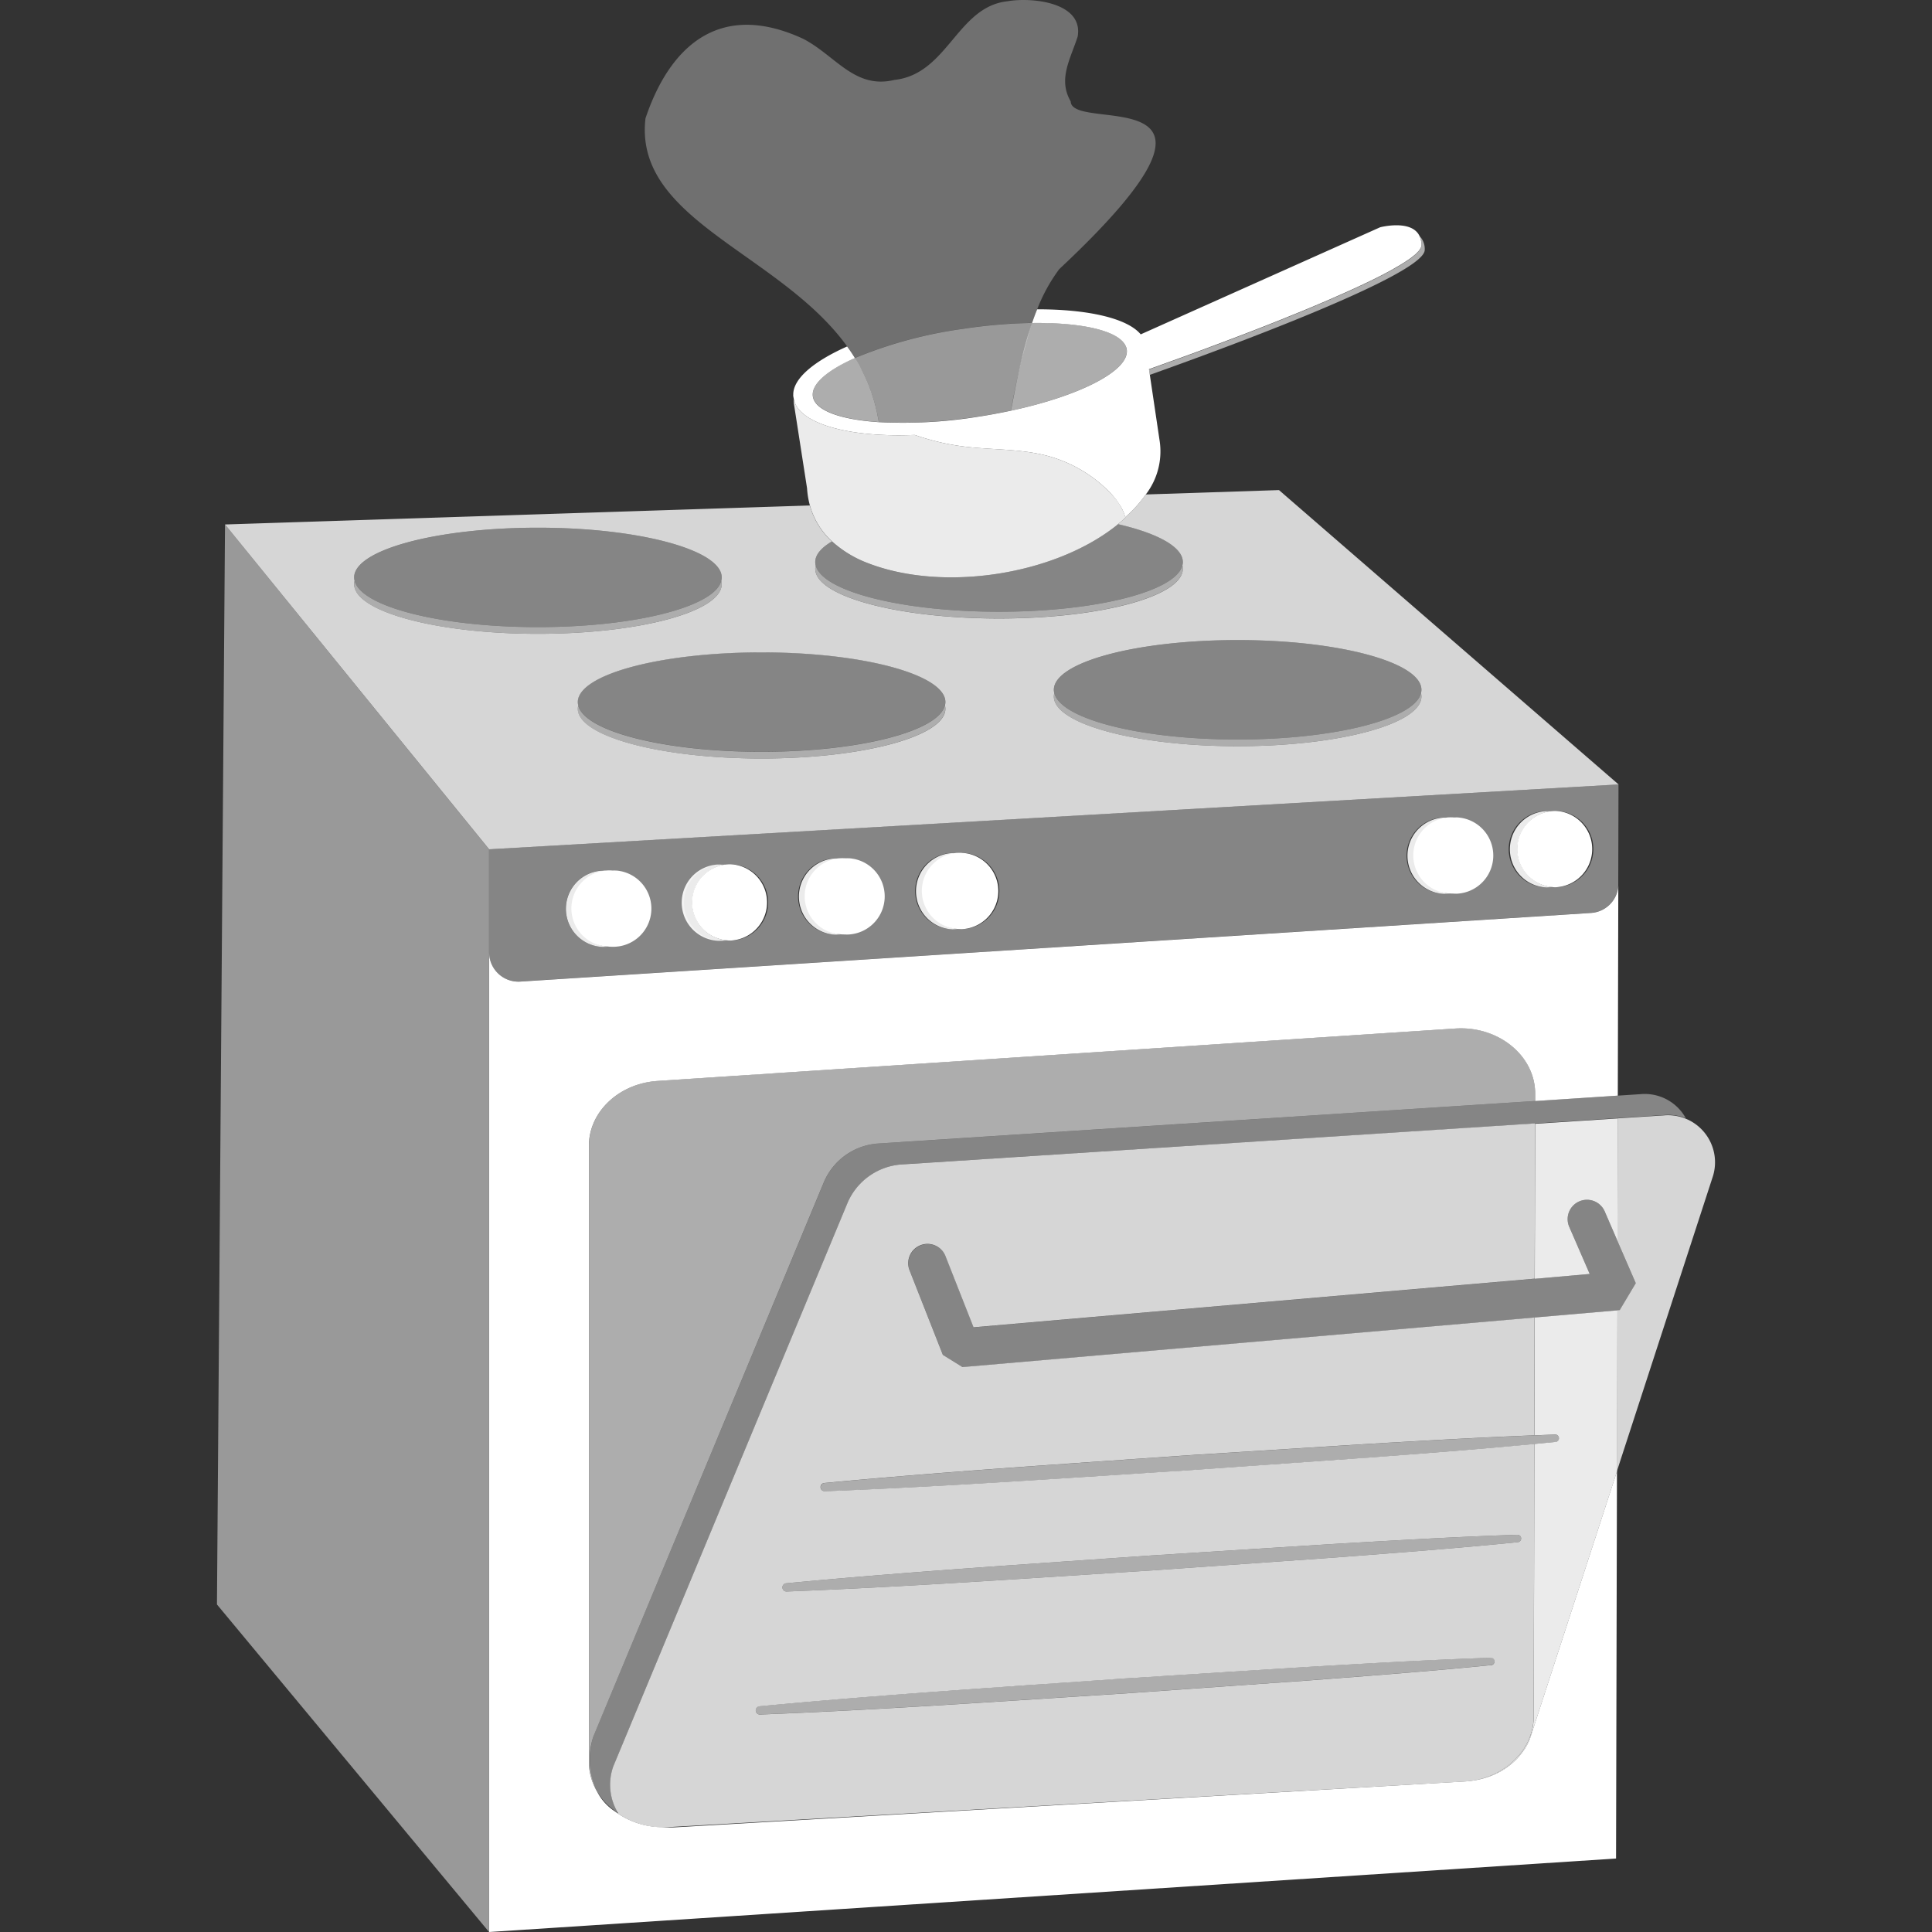 <svg viewBox="0 0 300 300" xmlns="http://www.w3.org/2000/svg"><rect x="0" y="0" width="300" height="300" fill="#333333" stroke="none"/><g fill="#fff"><path d="m 241.52 222.76 c -1.09 .04 -2.17 .09 -3.26 .13 -8.39 .32 -16.77 .81 -25.14 1.29 l -28.38 1.79 c -18.91 1.33 -37.83 2.53 -56.71 4.32 a .64 .64 0 0 0 .09 1.28 c 18.95 -.74 37.86 -2.08 56.78 -3.28 l 28.37 -2 c 8.34 -.64 16.67 -1.27 25 -2.06 1.11 -.11 2.23 -.21 3.34 -.32 a .58 .58 0 0 0 -.08 -1.15 z" opacity=".6"/><path d="m 235.59 238.32 c -9.48 .31 -18.94 .87 -28.41 1.42 l -28.38 1.79 c -18.91 1.33 -37.83 2.53 -56.71 4.32 a .64 .64 0 0 0 .09 1.28 c 18.95 -.74 37.86 -2.08 56.78 -3.28 l 28.37 -2 c 9.45 -.72 18.91 -1.43 28.34 -2.38 a .57 .57 0 0 0 -.08 -1.15 z" opacity=".6"/><path d="m 231.45 257.41 c -9.48 .31 -18.94 .87 -28.41 1.42 l -28.38 1.79 c -18.91 1.33 -37.83 2.53 -56.71 4.32 a .64 .64 0 0 0 .09 1.28 c 18.95 -.74 37.86 -2.08 56.78 -3.28 l 28.37 -2.01 c 9.45 -.72 18.91 -1.43 28.34 -2.38 a .57 .57 0 0 0 -.08 -1.15 z" opacity=".6"/><path d="m 112.07 90.7 a 2.22 2.22 0 0 0 -.07 -.52 c -.99 4.02 -13.35 7.2 -28.47 7.2 s -27.48 -3.18 -28.47 -7.2 a 2.22 2.22 0 0 0 -.07 .52 c 0 4.27 12.78 7.72 28.54 7.72 s 28.54 -3.46 28.54 -7.72 z" opacity=".6"/><path d="m 83.53 97.38 c 15.12 0 27.48 -3.18 28.47 -7.2 a 2.22 2.22 0 0 0 .07 -.52 c 0 -4.27 -12.78 -7.72 -28.54 -7.72 s -28.54 3.46 -28.54 7.72 a 2.22 2.22 0 0 0 .07 .52 c .99 4.02 13.35 7.2 28.47 7.2 z" opacity=".4"/><path d="m 192.18 114.83 c -15.12 0 -27.48 -3.18 -28.47 -7.2 a 2.22 2.22 0 0 0 -.07 .52 c 0 4.27 12.78 7.72 28.54 7.72 s 28.54 -3.46 28.54 -7.72 a 2.17 2.17 0 0 0 -.07 -.52 c -.99 4.02 -13.36 7.2 -28.47 7.2 z" opacity=".6"/><path d="m 192.18 114.83 c 15.12 0 27.48 -3.18 28.47 -7.2 a 2.17 2.17 0 0 0 .07 -.52 c 0 -4.27 -12.78 -7.72 -28.54 -7.72 s -28.54 3.46 -28.54 7.72 a 2.22 2.22 0 0 0 .07 .52 c .98 4.02 13.35 7.2 28.47 7.2 z" opacity=".4"/><path d="m 75.94 300 v -168.12 l -41 -50.44 -1.25 167.7 z" opacity=".5"/><path d="m 118.25 116.74 c -15.12 0 -27.48 -3.18 -28.47 -7.2 a 2.22 2.22 0 0 0 -.07 .52 c 0 4.27 12.78 7.72 28.54 7.72 s 28.54 -3.46 28.54 -7.72 a 2.17 2.17 0 0 0 -.07 -.52 c -.99 4.02 -13.35 7.2 -28.47 7.2 z" opacity=".6"/><path d="m 118.25 101.29 c -15.76 0 -28.54 3.46 -28.54 7.72 a 2.22 2.22 0 0 0 .07 .52 c .99 4.02 13.35 7.2 28.47 7.2 s 27.48 -3.18 28.47 -7.2 a 2.17 2.17 0 0 0 .07 -.52 c 0 -4.26 -12.78 -7.72 -28.54 -7.72 z" opacity=".4"/><path d="m 183.67 88.31 a 2.22 2.22 0 0 0 -.07 -.52 c -.99 4.02 -13.35 7.2 -28.47 7.2 s -27.48 -3.18 -28.47 -7.2 a 2.22 2.22 0 0 0 -.07 .52 c 0 4.27 12.78 7.72 28.54 7.72 s 28.54 -3.46 28.54 -7.72 z" opacity=".6"/><path d="m 75.94 131.88 v 15.99 a 4.55 4.55 0 0 0 4.55 4.55 q .14 0 .29 -.01 l 166.28 -10.66 a 4.54 4.54 0 0 0 4.22 -4.16 l .04 -15.78 z m 18.97 15.12 c -.18 0 -.35 -.01 -.53 -.03 a 6.2 6.2 0 0 1 -.83 .06 5.93 5.93 0 0 1 0 -11.85 c .18 0 .35 .01 .53 .03 a 5.92 5.92 0 1 1 .83 11.79 z m 18.51 -.95 c -.18 0 -.35 -.01 -.53 -.03 a 5.92 5.92 0 1 1 -.83 -11.79 c .18 0 .35 .01 .53 .03 a 5.92 5.92 0 1 1 .83 11.79 z m 17.72 -.95 c -.18 0 -.35 -.01 -.53 -.03 a 5.92 5.92 0 1 1 -.83 -11.79 c .18 0 .35 .01 .53 .03 a 5.92 5.92 0 1 1 .83 11.79 z m 18.18 -.83 c -.18 0 -.35 -.01 -.53 -.03 a 5.92 5.92 0 1 1 -.83 -11.79 c .18 0 .35 .01 .53 .03 a 5.92 5.92 0 1 1 .83 11.79 z m 76.31 -5.51 c -.18 0 -.35 -.01 -.53 -.03 a 5.92 5.92 0 1 1 -.83 -11.79 c .18 0 .35 .01 .53 .03 a 5.92 5.92 0 1 1 .83 11.79 z m 15.92 -1 c -.18 0 -.35 -.01 -.53 -.03 a 5.92 5.92 0 1 1 -1.65 -11.73 5.85 5.85 0 0 1 .83 -.06 c .18 0 .35 .01 .53 .03 a 5.92 5.92 0 1 1 .83 11.79 z" opacity=".4"/><path d="m 88.99 141.08 a 5.92 5.92 0 0 1 5.1 -5.86 c -.17 -.02 -.35 -.03 -.53 -.03 a 5.93 5.93 0 0 0 0 11.85 6.04 6.04 0 0 0 .83 -.06 5.92 5.92 0 0 1 -5.4 -5.9 z" opacity=".9"/><path d="m 94.91 135.15 a 5.92 5.92 0 0 0 -.53 11.83 c .17 .02 .35 .03 .53 .03 a 5.93 5.93 0 1 0 .15 -11.85 c -.05 -.01 -.1 -.01 -.15 -.01 z"/><path d="m 107.5 140.13 a 5.92 5.92 0 0 1 5.1 -5.86 c -.17 -.02 -.35 -.03 -.53 -.03 a 5.93 5.93 0 1 0 -.09 11.85 6.04 6.04 0 0 0 .92 -.07 5.92 5.92 0 0 1 -5.4 -5.89 z" opacity=".9"/><path d="m 113.42 134.2 a 5.92 5.92 0 0 0 -.53 11.82 c .17 .02 .35 .03 .53 .03 a 5.93 5.93 0 0 0 0 -11.85 z"/><path d="m 125.22 139.18 a 5.92 5.92 0 0 1 5.1 -5.86 c -.17 -.02 -.35 -.03 -.53 -.03 a 5.93 5.93 0 0 0 -.09 11.85 6.03 6.03 0 0 0 .92 -.07 5.92 5.92 0 0 1 -5.4 -5.89 z" opacity=".9"/><path d="m 131.14 133.25 a 5.92 5.92 0 0 0 -.53 11.83 c .17 .02 .35 .03 .53 .03 a 5.93 5.93 0 1 0 .15 -11.85 c -.04 -.01 -.09 -.01 -.15 -.01 z"/><path d="m 143.4 138.35 a 5.92 5.92 0 0 1 5.1 -5.86 c -.17 -.02 -.35 -.03 -.53 -.03 a 5.93 5.93 0 0 0 -.09 11.85 6.04 6.04 0 0 0 .92 -.07 5.92 5.92 0 0 1 -5.4 -5.89 z" opacity=".9"/><path d="m 149.33 132.42 a 5.92 5.92 0 0 0 -.53 11.83 c .17 .02 .35 .03 .53 .03 a 5.93 5.93 0 0 0 0 -11.85 z"/><path d="m 235.63 131.84 a 5.92 5.92 0 0 1 5.1 -5.86 c -.17 -.02 -.35 -.03 -.53 -.03 a 5.93 5.93 0 0 0 -.11 11.85 6.08 6.08 0 0 0 .93 -.07 5.92 5.92 0 0 1 -5.39 -5.89 z" opacity=".9"/><path d="m 241.55 125.92 a 5.92 5.92 0 0 0 -.53 11.82 c .17 .02 .35 .03 .53 .03 a 5.93 5.93 0 0 0 0 -11.85 z"/><path d="m 219.71 132.84 a 5.92 5.92 0 0 1 5.1 -5.86 c -.17 -.02 -.35 -.03 -.53 -.03 a 5.93 5.93 0 0 0 -.08 11.85 6.02 6.02 0 0 0 .92 -.07 5.92 5.92 0 0 1 -5.41 -5.89 z" opacity=".9"/><path d="m 225.64 126.91 a 5.92 5.92 0 0 0 -.53 11.83 c .17 .02 .35 .03 .53 .03 a 5.93 5.93 0 1 0 .15 -11.85 z"/><path d="m 225.99 159.7 l -123.86 8.14 c -6.02 .4 -10.68 4.8 -10.68 10.1 v 95.66 a 9.1 9.1 0 0 0 1.3 4.66 11.38 11.38 0 0 1 -.61 -8.63 l 35.84 -86.18 a 9.87 9.87 0 0 1 8.16 -5.87 l 102.24 -6.62 v -1.13 c .02 -5.9 -5.69 -10.57 -12.39 -10.13 z" opacity=".6"/><path d="m 254.73 169.9 l -3.51 .23 -12.83 .83 -102.24 6.62 a 9.87 9.87 0 0 0 -8.16 5.87 l -35.85 86.17 a 12.03 12.03 0 0 0 -.51 4.7 10.41 10.41 0 0 0 1.12 3.91 10.01 10.01 0 0 0 .59 .88 c .03 .05 .07 .09 .11 .14 a 4.6 4.6 0 0 0 .3 .38 c .02 .02 .04 .05 .06 .07 l .02 .03 a 10.82 10.82 0 0 0 2.17 1.81 8.46 8.46 0 0 1 -.75 -7.28 l 36.4 -87.56 a 9.89 9.89 0 0 1 8.16 -5.87 l 98.57 -6.38 12.83 -.83 7.18 -.47 a 7.24 7.24 0 0 1 3.39 .5 7.28 7.28 0 0 0 -7.05 -3.75 z" opacity=".4"/><path d="m 251.21 170.13 l .08 -32.53 a 4.54 4.54 0 0 1 -4.22 4.16 l -166.28 10.66 a 4.55 4.55 0 0 1 -4.83 -4.25 q -.01 -.15 -.01 -.29 v 152.12 l 174.99 -11.41 .14 -60.13 -13.43 41.27 c -.8 2.53 -3.96 6.54 -10.29 6.9 l -122.25 7.1 a 16.18 16.18 0 0 1 -2.31 -.01 12.41 12.41 0 0 1 -7.33 -2.46 7.92 7.92 0 0 1 -2.71 -2.98 8.38 8.38 0 0 1 -.53 -1.03 9.04 9.04 0 0 1 -.79 -3.66 v -95.64 c 0 -5.3 4.66 -9.71 10.68 -10.1 l 123.86 -8.14 c 6.7 -.44 12.41 4.22 12.4 10.13 v 1.13 z"/><path d="m 246.85 197.82 l -3.18 -7.32 a 3 3 0 1 1 5.51 -2.39 l 1.98 4.58 .05 -19.02 -12.83 .83 -.06 24.07 z" opacity=".9"/><path d="m 238.3 204.58 l -.04 18.3 c 1.09 -.04 2.17 -.09 3.26 -.13 a .58 .58 0 0 1 .08 1.15 c -1.11 .11 -2.23 .21 -3.34 .32 l -.1 42.32 c -.01 5.33 -4.73 9.74 -10.79 10.09 6.33 -.36 9.49 -4.38 10.29 -6.9 l 13.43 -41.27 .06 -24.99 z" opacity=".9"/><path d="m 238.15 266.54 l .1 -42.32 c -8.33 .79 -16.66 1.43 -25 2.06 l -28.37 2 c -18.92 1.2 -37.83 2.54 -56.78 3.28 a .64 .64 0 0 1 -.09 -1.28 c 18.88 -1.79 37.8 -2.99 56.71 -4.32 l 28.38 -1.79 c 8.38 -.48 16.76 -.97 25.14 -1.29 l .04 -18.3 -88.82 7.7 -3.05 -1.89 -5.16 -13.1 a 3 3 0 1 1 5.57 -2.23 l .01 .03 4.34 11.01 87.13 -7.55 .06 -24.07 v -.04 l -98.56 6.39 a 9.88 9.88 0 0 0 -8.16 5.87 l -36.4 87.56 a 8.45 8.45 0 0 0 .78 7.34 c -.18 -.09 -.34 -.2 -.5 -.3 a 12.49 12.49 0 0 0 8.22 2.42 l 123.63 -7.08 c 6.05 -.36 10.76 -4.77 10.78 -10.1 z m -116.06 -20.69 c 18.88 -1.79 37.8 -2.99 56.71 -4.32 l 28.38 -1.79 c 9.46 -.55 18.93 -1.11 28.41 -1.42 a .57 .57 0 0 1 .08 1.15 c -9.44 .95 -18.89 1.66 -28.34 2.38 l -28.37 2 c -18.92 1.2 -37.83 2.54 -56.78 3.28 a .64 .64 0 0 1 -.09 -1.28 z m 109.44 12.71 c -9.44 .95 -18.89 1.66 -28.34 2.38 l -28.37 2.01 c -18.92 1.2 -37.83 2.54 -56.78 3.28 a .64 .64 0 0 1 -.09 -1.28 c 18.88 -1.79 37.8 -2.99 56.71 -4.32 l 28.38 -1.79 c 9.46 -.55 18.93 -1.11 28.41 -1.42 a .57 .57 0 0 1 .08 1.15 z" opacity=".8"/><path d="m 258.34 173.2 l -7.14 .46 -.05 19.02 2.85 6.57 -2.49 4.18 -.38 .03 -.06 24.99 14.9 -45.77 a 7.31 7.31 0 0 0 -7.63 -9.48 z" opacity=".8"/><path d="m 251.16 192.69 l -1.98 -4.58 a 3 3 0 1 0 -5.51 2.39 l 3.18 7.32 -8.53 .74 -87.13 7.55 -4.34 -11.01 a 3 3 0 1 0 -5.6 2.17 l .01 .03 5.16 13.1 3.05 1.89 88.82 -7.7 12.84 -1.11 .38 -.03 2.49 -4.2 z" opacity=".4"/><path d="m 173.6 81.38 c -.07 .06 -.13 .12 -.2 .18 -9.73 7.77 -27.02 10.4 -38.65 5.88 a 17.48 17.48 0 0 1 -5.57 -3.38 c -1.66 .98 -2.59 2.07 -2.59 3.21 a 2.22 2.22 0 0 0 .07 .52 c .99 4.02 13.35 7.2 28.47 7.2 s 27.48 -3.18 28.47 -7.2 a 2.22 2.22 0 0 0 .07 -.52 c 0 -2.36 -3.91 -4.47 -10.07 -5.89 z" opacity=".4"/><path d="m 174.74 80.31 a 7.07 7.07 0 0 0 -.28 -.82 9.35 9.35 0 0 0 -1.67 -2.54 c -.25 -.28 -.51 -.56 -.78 -.82 a 21.25 21.25 0 0 0 -9.39 -5.35 c -4.22 -1.12 -8.67 -.91 -13 -1.45 a 37.27 37.27 0 0 1 -7.57 -1.79 c -.87 .03 -1.73 .05 -2.56 .05 -9.21 -.01 -15.46 -2.21 -16.21 -5.51 0 -.02 -.02 -.05 -.02 -.07 l .08 .54 a 2.78 2.78 0 0 1 -.17 -.54 l 2.15 13.82 a 12.81 12.81 0 0 0 .44 2.65 11.84 11.84 0 0 0 3.43 5.58 17.48 17.48 0 0 0 5.57 3.38 c 11.64 4.52 28.92 1.89 38.65 -5.88 .07 -.06 .13 -.12 .2 -.18 .4 -.33 .79 -.67 1.15 -1.01 -.01 -.02 -.02 -.04 -.02 -.06 z" opacity=".9"/><path d="m 174.68 53.52 c -1.29 -2.25 -6.89 -3.47 -14.43 -3.37 -.68 1.97 -1.22 3.96 -1.66 5.82 -.8 3.37 -1.27 6.29 -1.62 7.8 10.76 -2.32 18.47 -6.25 17.98 -9.51 a 2.12 2.12 0 0 0 -.27 -.74 z" opacity=".6"/><path d="m 221.23 38.81 a 2.84 2.84 0 0 0 -.8 -2.15 3.34 3.34 0 0 1 .29 1.45 1 1 0 0 1 -.11 .42 c -.02 .05 -.07 .11 -.1 .16 a 2.33 2.33 0 0 1 -.22 .32 c -.05 .06 -.13 .13 -.19 .2 -.1 .11 -.2 .21 -.32 .32 -.08 .07 -.18 .15 -.27 .22 -.14 .11 -.27 .23 -.43 .34 -.1 .08 -.23 .16 -.34 .24 -.17 .12 -.34 .24 -.53 .36 -.13 .08 -.27 .17 -.4 .25 -.2 .13 -.41 .26 -.63 .39 -.14 .09 -.3 .18 -.46 .26 -.24 .14 -.47 .27 -.72 .41 -.16 .09 -.33 .18 -.49 .27 -.27 .14 -.53 .28 -.81 .43 -.17 .09 -.35 .18 -.53 .27 -.3 .15 -.59 .3 -.9 .45 l -.55 .27 c -.32 .16 -.64 .31 -.98 .47 l -.58 .27 c -.34 .16 -.69 .32 -1.04 .48 -.19 .09 -.39 .18 -.59 .27 -.37 .17 -.74 .33 -1.12 .5 -.19 .09 -.39 .17 -.59 .26 -.39 .17 -.78 .34 -1.18 .52 -.19 .08 -.39 .17 -.58 .25 -.41 .18 -.82 .35 -1.24 .53 l -.59 .25 q -.63 .27 -1.26 .53 l -.6 .25 -1.3 .53 -.57 .23 c -.44 .18 -.88 .36 -1.33 .54 l -.57 .23 q -.67 .27 -1.34 .53 l -.53 .21 -1.36 .53 -.51 .2 -1.34 .52 -.52 .2 -1.29 .49 -.51 .19 -1.26 .48 -.48 .18 -1.21 .45 -.47 .18 -1.15 .43 -.44 .16 -1.08 .4 -.42 .15 -1.01 .37 -.36 .13 -.92 .33 -.36 .13 -.72 .26 -.47 .17 -.5 .18 -.47 .17 -.36 .13 -.48 .17 -.13 .05 -.5 .18 .13 .84 c 3.56 -1.28 42.67 -15.09 42.69 -19.4 z" opacity=".6"/><path d="m 198.6 76.1 l -20.68 .68 a 19.95 19.95 0 0 1 -3.19 3.53 c .01 .02 .02 .04 .02 .07 -.36 .34 -.75 .68 -1.15 1.01 6.16 1.42 10.07 3.53 10.07 5.89 a 2.22 2.22 0 0 1 -.07 .52 2.22 2.22 0 0 1 .07 .52 c 0 4.27 -12.78 7.72 -28.54 7.72 s -28.54 -3.46 -28.54 -7.72 a 2.22 2.22 0 0 1 .07 -.52 2.22 2.22 0 0 1 -.07 -.52 c 0 -1.15 .93 -2.23 2.59 -3.21 a 11.84 11.84 0 0 1 -3.43 -5.58 l -90.81 2.95 41.01 50.44 175.38 -10.07 z m -143.61 14.6 a 2.22 2.22 0 0 1 .07 -.52 2.22 2.22 0 0 1 -.07 -.52 c 0 -4.27 12.78 -7.72 28.54 -7.72 s 28.54 3.46 28.54 7.72 a 2.22 2.22 0 0 1 -.07 .52 2.22 2.22 0 0 1 .07 .52 c 0 4.27 -12.78 7.72 -28.54 7.72 s -28.54 -3.46 -28.54 -7.72 z m 91.81 19.36 c 0 4.27 -12.78 7.72 -28.54 7.72 s -28.54 -3.46 -28.54 -7.72 a 2.22 2.22 0 0 1 .07 -.52 2.22 2.22 0 0 1 -.07 -.52 c 0 -4.27 12.78 -7.72 28.54 -7.72 s 28.54 3.46 28.54 7.72 a 2.17 2.17 0 0 1 -.07 .52 2.18 2.18 0 0 1 .07 .52 z m 45.38 5.81 c -15.76 0 -28.54 -3.46 -28.54 -7.72 a 2.22 2.22 0 0 1 .07 -.52 2.22 2.22 0 0 1 -.07 -.52 c 0 -4.27 12.78 -7.72 28.54 -7.72 s 28.54 3.46 28.54 7.72 a 2.17 2.17 0 0 1 -.07 .52 2.17 2.17 0 0 1 .07 .52 c 0 4.26 -12.78 7.72 -28.54 7.72 z" opacity=".8"/><path d="m 220.43 36.66 c -1.24 -2.65 -6.12 -1.37 -6.12 -1.37 l -37.18 16.63 c -2.06 -2.49 -8.15 -3.9 -16.08 -3.89 q -.43 1.05 -.79 2.13 c 7.54 -.1 13.13 1.12 14.43 3.37 a 2.58 2.58 0 0 1 .16 .33 1.92 1.92 0 0 1 .11 .4 c .49 3.26 -7.22 7.2 -17.98 9.51 -1.72 .37 -3.51 .7 -5.37 .98 a 72.74 72.74 0 0 1 -15.16 .8 c -5.92 -.39 -9.9 -1.79 -10.23 -3.99 a 1.92 1.92 0 0 1 -.02 -.33 2.28 2.28 0 0 1 .03 -.33 c .3 -1.73 2.71 -3.61 6.52 -5.3 q -.57 -.93 -1.21 -1.8 c -5.26 2.34 -8.47 5.07 -8.36 7.57 h -.02 l .03 .18 a .61 .61 0 0 0 .01 .11 c .01 .04 .02 .08 .03 .12 l .05 .3 c .74 3.3 7 5.5 16.21 5.51 .83 0 1.69 -.02 2.56 -.05 a 37.27 37.27 0 0 0 7.57 1.79 c 4.33 .55 8.78 .33 13 1.45 a 21.25 21.25 0 0 1 9.38 5.34 14.4 14.4 0 0 1 1.31 1.47 c .07 .09 .13 .18 .2 .28 .12 .17 .24 .35 .36 .53 .05 .09 .11 .17 .16 .26 a 7.43 7.43 0 0 1 .42 .83 7.07 7.07 0 0 1 .28 .82 19.95 19.95 0 0 0 3.19 -3.53 10.99 10.99 0 0 0 2.12 -8.51 l -1.5 -10.1 -.13 -.84 .5 -.18 .13 -.05 .48 -.17 .36 -.13 .47 -.17 .5 -.18 .47 -.17 .72 -.26 .36 -.13 .92 -.33 .36 -.13 1.01 -.37 .42 -.15 1.08 -.4 .44 -.16 1.15 -.43 .47 -.18 1.21 -.45 .48 -.18 1.26 -.48 .51 -.19 c .43 -.16 .86 -.33 1.29 -.49 l .52 -.2 1.34 -.52 .51 -.2 q .68 -.26 1.36 -.53 l .53 -.21 q .67 -.26 1.34 -.53 l .57 -.23 q .66 -.27 1.33 -.54 l .57 -.23 1.3 -.53 .6 -.25 q .64 -.26 1.26 -.53 l .59 -.25 q .62 -.26 1.24 -.53 c .2 -.08 .39 -.17 .58 -.25 .4 -.17 .79 -.35 1.18 -.52 .2 -.09 .4 -.17 .59 -.26 .38 -.17 .75 -.33 1.12 -.5 .2 -.09 .4 -.18 .59 -.27 .36 -.16 .7 -.32 1.04 -.48 l .58 -.27 c .33 -.16 .66 -.31 .98 -.47 l .55 -.27 c .31 -.15 .6 -.3 .9 -.45 .18 -.09 .36 -.18 .53 -.27 .28 -.15 .55 -.29 .81 -.43 .16 -.09 .34 -.18 .49 -.27 .25 -.14 .48 -.27 .72 -.41 .15 -.09 .31 -.18 .46 -.26 .22 -.13 .42 -.26 .63 -.39 .13 -.08 .28 -.17 .4 -.25 .19 -.13 .36 -.24 .53 -.36 .11 -.08 .24 -.16 .34 -.24 .16 -.12 .29 -.23 .43 -.34 .09 -.07 .19 -.15 .27 -.22 .13 -.11 .22 -.22 .32 -.32 .06 -.07 .14 -.13 .19 -.2 a 2.33 2.33 0 0 0 .22 -.32 1.18 1.18 0 0 0 .1 -.16 1 1 0 0 0 .11 -.42 3.32 3.32 0 0 0 -.29 -1.41 z"/><path d="m 136.17 64.02 c -.02 -.1 -.05 -.2 -.07 -.29 -.09 -.41 -.19 -.81 -.3 -1.21 -.02 -.07 -.04 -.14 -.06 -.21 -.13 -.43 -.26 -.86 -.4 -1.28 l -.03 -.09 c -.16 -.46 -.33 -.91 -.51 -1.36 a 26.67 26.67 0 0 0 -2.04 -4 c -3.81 1.69 -6.22 3.57 -6.52 5.3 a 2.06 2.06 0 0 0 -.01 .66 c .33 2.2 4.31 3.6 10.23 3.99 q -.13 -.76 -.29 -1.51 z" opacity=".6"/><path d="m 166.26 15.75 c -2 -3.45 -.07 -6.51 1.08 -10.07 .92 -5.32 -7.09 -6.15 -10.94 -5.48 -7.8 .88 -9.25 11.32 -17.52 12.21 -6.16 1.49 -9.13 -3.77 -14.15 -6.38 -13.43 -6.2 -20.94 1.73 -24.5 12.35 -1.84 15.83 20.76 20.83 31.31 35.4 q .64 .88 1.21 1.8 a 67.72 67.72 0 0 1 16.8 -4.53 80.27 80.27 0 0 1 10.69 -.91 109.29 109.29 0 0 0 -3.28 13.61 c -1.72 .37 -3.51 .7 -5.37 .98 -2.11 .32 -4.17 .55 -6.14 .7 1.98 -.15 4.04 -.38 6.15 -.7 1.85 -.28 3.65 -.61 5.37 -.98 .04 -.17 .08 -.37 .13 -.58 .02 -.07 .03 -.15 .05 -.22 .03 -.14 .06 -.29 .09 -.44 .03 -.13 .05 -.25 .08 -.38 l .02 -.09 c .31 -1.59 .71 -3.72 1.27 -6.08 .44 -1.86 .98 -3.85 1.66 -5.82 q .37 -1.07 .79 -2.13 a 26.3 26.3 0 0 1 3.42 -6.22 c 32.52 -30.46 1.92 -20.96 1.78 -26.04 z" opacity=".3"/><path d="m 156.97 63.76 a 109.29 109.29 0 0 1 3.28 -13.61 80.29 80.29 0 0 0 -10.69 .91 67.72 67.72 0 0 0 -16.8 4.53 c .06 .1 .12 .22 .18 .32 .26 .44 .51 .89 .76 1.34 .08 .14 .15 .28 .23 .43 q .43 .85 .8 1.75 c .02 .05 .05 .1 .07 .16 .04 .09 .06 .18 .1 .26 .11 .27 .21 .53 .3 .8 .07 .2 .14 .4 .21 .6 .07 .22 .14 .45 .21 .67 .08 .26 .16 .52 .23 .78 .04 .13 .07 .27 .1 .4 .2 .79 .38 1.59 .51 2.43 a 64.25 64.25 0 0 0 9.01 -.1 c 1.97 -.15 4.03 -.38 6.14 -.7 1.85 -.27 3.64 -.6 5.36 -.97 z" opacity=".5"/></g></svg>
